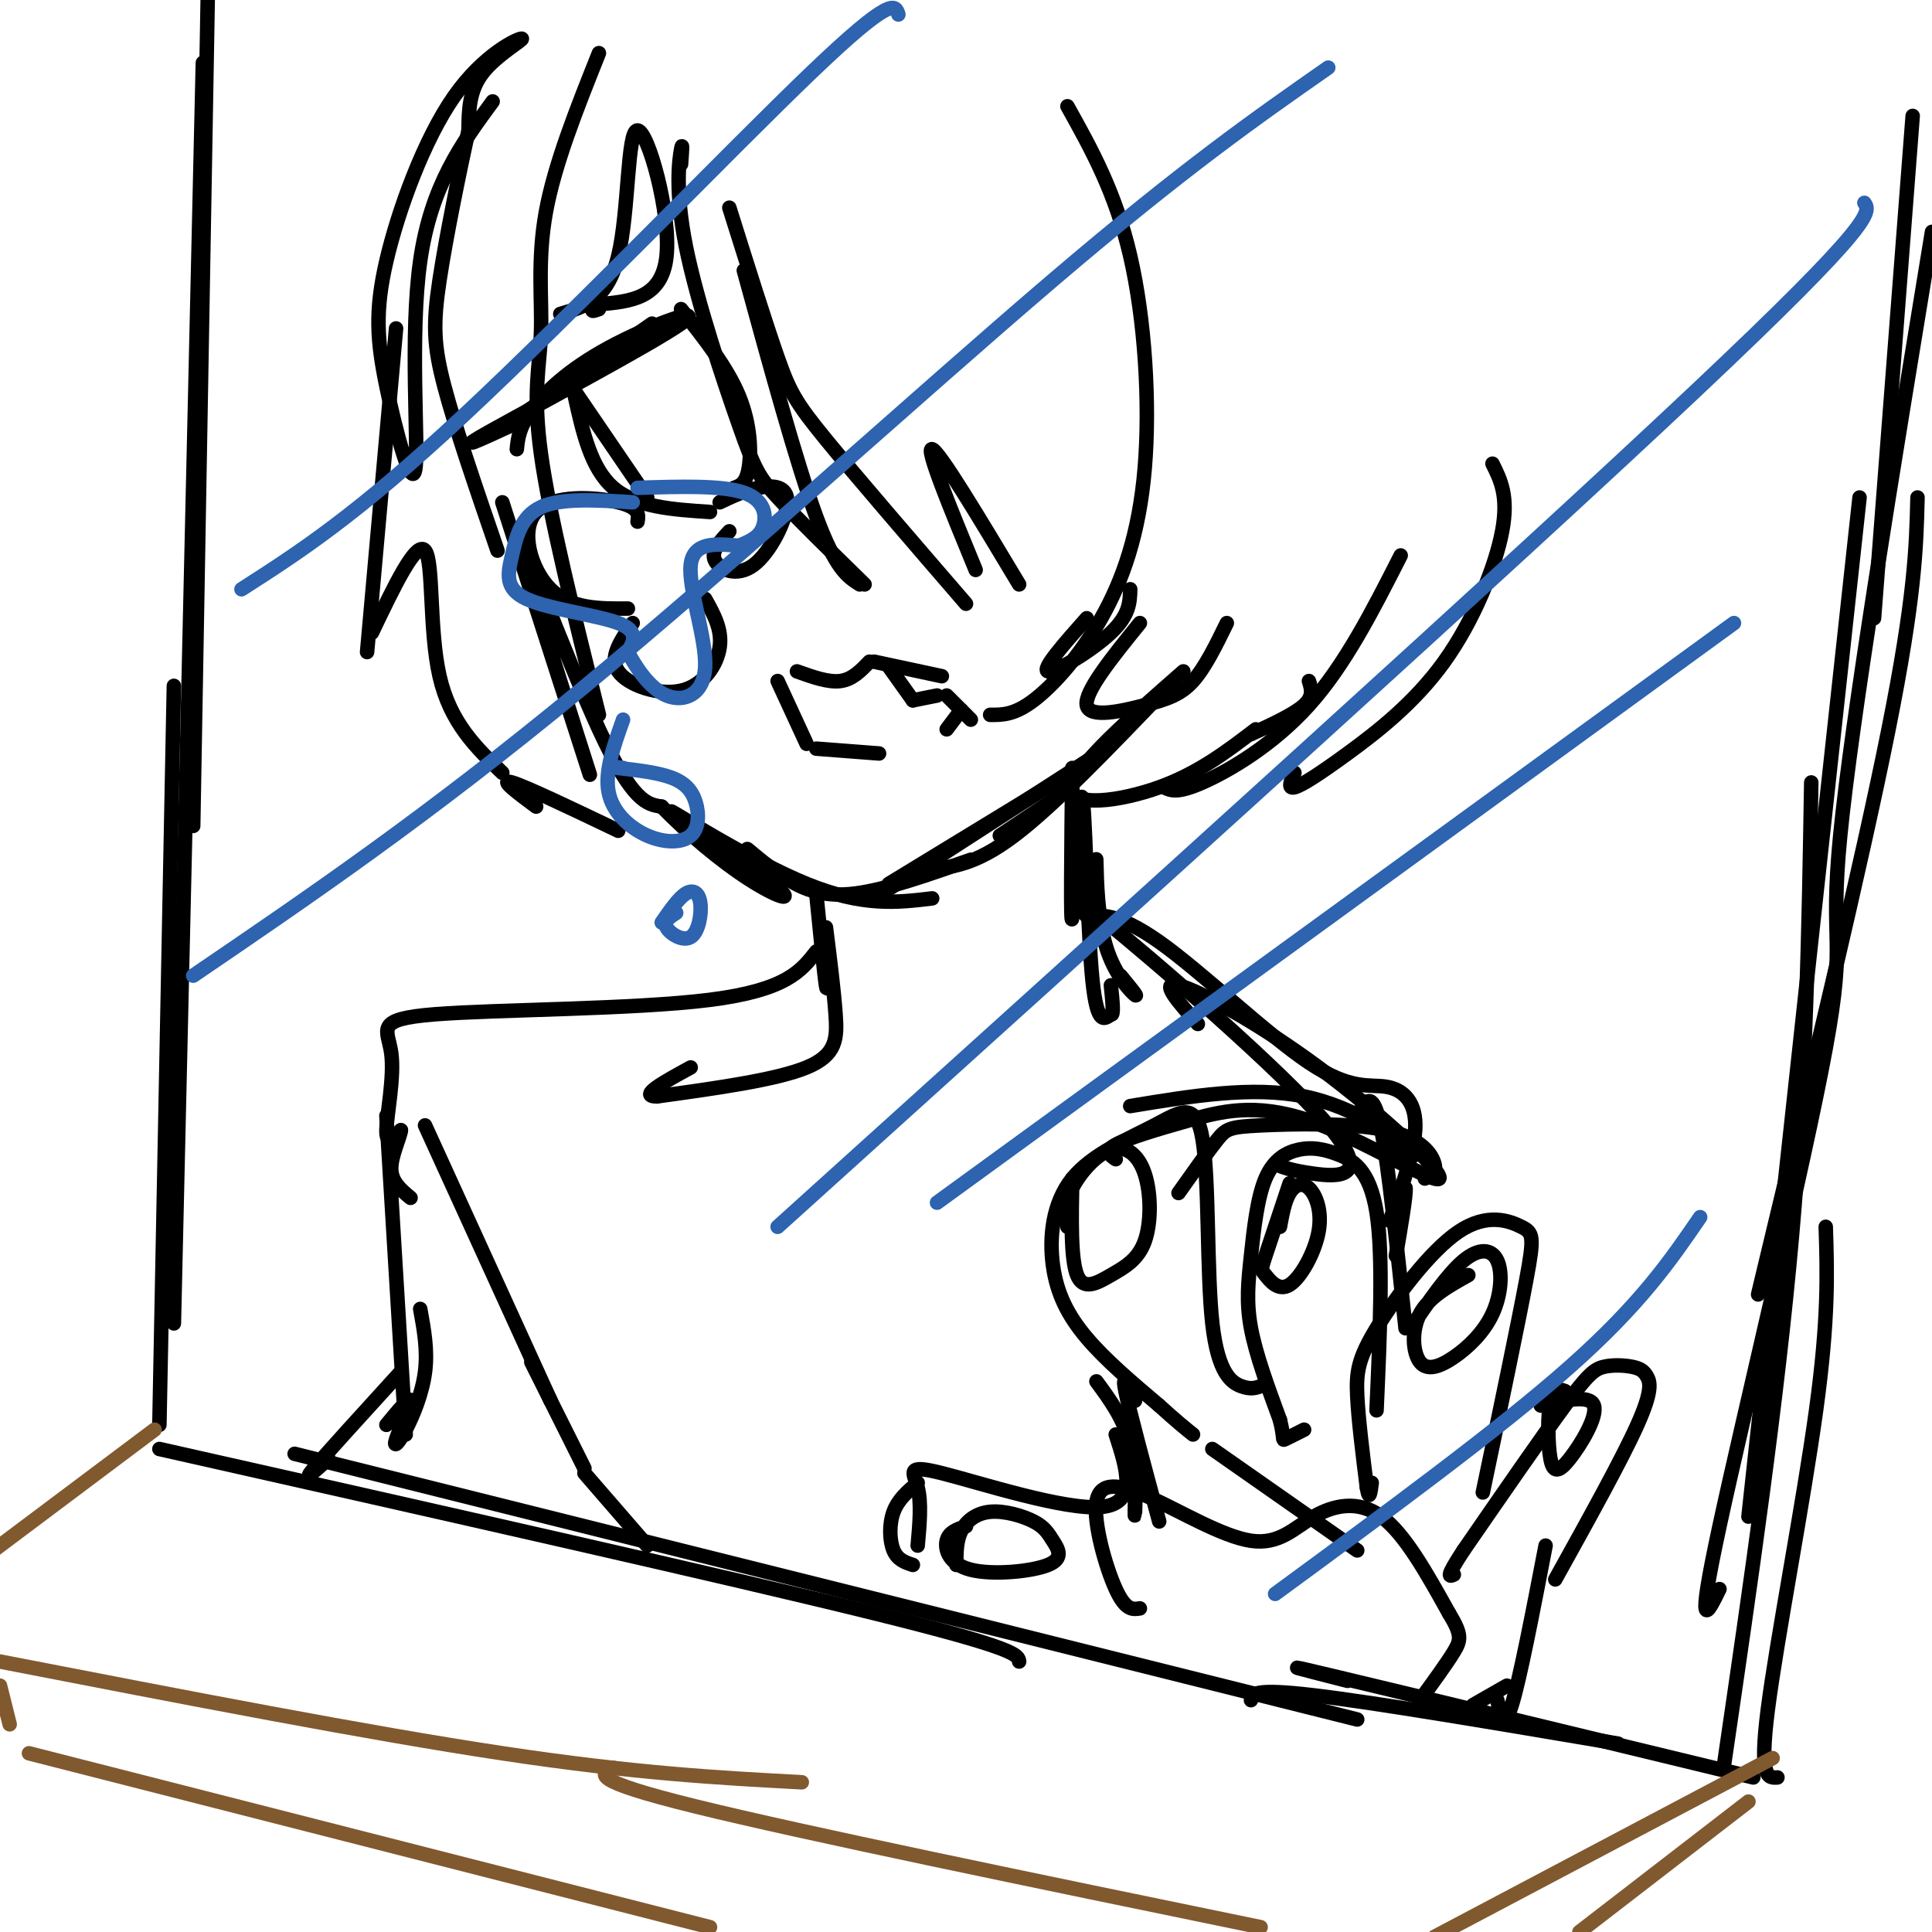 <svg viewBox='0 0 400 400' version='1.1' xmlns='http://www.w3.org/2000/svg' xmlns:xlink='http://www.w3.org/1999/xlink'><g fill='none' stroke='rgb(0,0,0)' stroke-width='3' stroke-linecap='round' stroke-linejoin='round'><path d='M104,104c9.732,30.304 19.464,60.607 18,56c-1.464,-4.607 -14.125,-44.125 -15,-49c-0.875,-4.875 10.036,24.893 17,40c6.964,15.107 9.982,15.554 13,16'/><path d='M137,167c5.346,5.507 12.212,11.274 18,15c5.788,3.726 10.500,5.411 5,1c-5.500,-4.411 -21.212,-14.918 -21,-15c0.212,-0.082 16.346,10.262 28,15c11.654,4.738 18.827,3.869 26,3'/><path d='M157,178c-1.476,-1.393 -2.952,-2.786 -2,-2c0.952,0.786 4.333,3.750 8,6c3.667,2.250 7.619,3.786 14,3c6.381,-0.786 15.190,-3.893 24,-7'/><path d='M184,183c0.000,0.000 41.000,-25.000 41,-25'/><path d='M181,186c0.000,0.000 48.000,-31.000 48,-31'/><path d='M192,180c4.917,-0.417 9.833,-0.833 18,-7c8.167,-6.167 19.583,-18.083 31,-30'/><path d='M222,163c0.000,0.000 -15.000,10.000 -15,10'/><path d='M105,88c0.000,0.000 30.000,-21.000 30,-21'/><path d='M106,88c-6.439,2.974 -12.877,5.949 -4,1c8.877,-4.949 33.070,-17.821 39,-22c5.930,-4.179 -6.404,0.337 -15,5c-8.596,4.663 -13.456,9.475 -16,13c-2.544,3.525 -2.772,5.762 -3,8'/><path d='M119,81c0.000,0.000 15.000,22.000 15,22'/><path d='M119,82c1.667,7.500 3.333,15.000 8,19c4.667,4.000 12.333,4.500 20,5'/><path d='M141,64c4.778,6.022 9.556,12.044 12,18c2.444,5.956 2.556,11.844 2,15c-0.556,3.156 -1.778,3.578 -3,4'/><path d='M151,110c-1.927,2.057 -3.853,4.115 -3,6c0.853,1.885 4.486,3.598 8,1c3.514,-2.598 6.907,-9.507 7,-13c0.093,-3.493 -3.116,-3.569 -6,-3c-2.884,0.569 -5.442,1.785 -8,3'/><path d='M132,108c0.226,-1.464 0.452,-2.929 -4,-4c-4.452,-1.071 -13.583,-1.750 -17,2c-3.417,3.750 -1.119,11.929 3,16c4.119,4.071 10.060,4.036 16,4'/><path d='M131,129c-2.482,3.565 -4.964,7.131 -3,10c1.964,2.869 8.375,5.042 13,4c4.625,-1.042 7.464,-5.298 8,-9c0.536,-3.702 -1.232,-6.851 -3,-10'/><path d='M165,139c3.250,1.167 6.500,2.333 9,2c2.500,-0.333 4.250,-2.167 6,-4'/><path d='M181,137c0.000,0.000 14.000,3.000 14,3'/><path d='M196,144c0.000,0.000 5.000,5.000 5,5'/><path d='M161,141c0.000,0.000 6.000,13.000 6,13'/><path d='M169,155c0.000,0.000 13.000,1.000 13,1'/><path d='M184,138c0.000,0.000 5.000,7.000 5,7'/><path d='M189,145c0.000,0.000 5.000,-1.000 5,-1'/><path d='M199,147c0.000,0.000 -3.000,4.000 -3,4'/><path d='M141,34c0.185,-2.502 0.370,-5.005 0,-3c-0.370,2.005 -1.295,8.517 1,20c2.295,11.483 7.810,27.938 11,37c3.190,9.062 4.054,10.732 8,15c3.946,4.268 10.973,11.134 18,18'/><path d='M178,121c-2.500,-1.583 -5.000,-3.167 -9,-14c-4.000,-10.833 -9.500,-30.917 -15,-51'/><path d='M151,43c3.756,11.956 7.511,23.911 10,31c2.489,7.089 3.711,9.311 10,17c6.289,7.689 17.644,20.844 29,34'/><path d='M116,65c4.881,-1.417 9.762,-2.833 12,-12c2.238,-9.167 1.833,-26.083 4,-26c2.167,0.083 6.905,17.167 6,26c-0.905,8.833 -7.452,9.417 -14,10'/><path d='M124,63c-2.333,1.833 -1.167,1.417 0,1'/><path d='M202,118c-5.250,-12.750 -10.500,-25.500 -9,-25c1.500,0.500 9.750,14.250 18,28'/><path d='M225,128c-4.733,5.333 -9.467,10.667 -8,11c1.467,0.333 9.133,-4.333 13,-8c3.867,-3.667 3.933,-6.333 4,-9'/><path d='M236,129c-5.750,7.107 -11.500,14.214 -11,17c0.500,2.786 7.250,1.250 12,0c4.750,-1.250 7.500,-2.214 10,-5c2.500,-2.786 4.750,-7.393 7,-12'/><path d='M82,68c0.000,0.000 -6.000,67.000 -6,67'/><path d='M77,131c4.600,-9.622 9.200,-19.244 11,-17c1.800,2.244 0.800,16.356 3,26c2.200,9.644 7.600,14.822 13,20'/><path d='M111,167c-3.917,-2.917 -7.833,-5.833 -5,-5c2.833,0.833 12.417,5.417 22,10'/><path d='M245,139c-11.267,9.867 -22.533,19.733 -23,24c-0.467,4.267 9.867,2.933 18,0c8.133,-2.933 14.067,-7.467 20,-12'/><path d='M259,152c4.500,-2.083 9.000,-4.167 11,-6c2.000,-1.833 1.500,-3.417 1,-5'/><path d='M169,185c0.833,8.417 1.667,16.833 2,19c0.333,2.167 0.167,-1.917 0,-6'/><path d='M171,192c0.822,6.511 1.644,13.022 2,18c0.356,4.978 0.244,8.422 -6,11c-6.244,2.578 -18.622,4.289 -31,6'/><path d='M136,227c-4.000,0.000 1.500,-3.000 7,-6'/><path d='M222,159c-0.190,16.946 -0.381,33.893 0,31c0.381,-2.893 1.333,-25.625 2,-25c0.667,0.625 1.048,24.607 2,36c0.952,11.393 2.476,10.196 4,9'/><path d='M230,210c0.667,0.500 0.333,-2.750 0,-6'/><path d='M227,182c-0.030,-2.869 -0.060,-5.738 0,-3c0.060,2.738 0.208,11.083 2,17c1.792,5.917 5.226,9.405 6,10c0.774,0.595 -1.113,-1.702 -3,-4'/><path d='M228,193c-5.357,-5.821 -10.714,-11.643 0,-3c10.714,8.643 37.500,31.750 47,43c9.500,11.250 1.714,10.643 -3,10c-4.714,-0.643 -6.357,-1.321 -8,-2'/><path d='M169,197c-3.104,4.002 -6.207,8.003 -22,10c-15.793,1.997 -44.274,1.989 -57,3c-12.726,1.011 -9.695,3.041 -9,8c0.695,4.959 -0.944,12.845 -1,16c-0.056,3.155 1.472,1.577 3,0'/><path d='M83,234c-0.156,1.511 -2.044,5.289 -2,8c0.044,2.711 2.022,4.356 4,6'/><path d='M228,192c-1.604,-0.685 -3.208,-1.370 -2,-2c1.208,-0.630 5.227,-1.205 14,5c8.773,6.205 22.298,19.190 31,25c8.702,5.810 12.580,4.444 16,5c3.420,0.556 6.382,3.034 6,9c-0.382,5.966 -4.109,15.419 -5,18c-0.891,2.581 1.055,-1.709 3,-6'/><path d='M291,246c0.167,1.333 -0.917,7.667 -2,14'/><path d='M43,-1c0.000,0.000 0.000,-2.000 0,-2'/><path d='M43,0c0.000,0.000 -3.000,171.000 -3,171'/><path d='M42,13c0.000,0.000 -6.000,261.000 -6,261'/><path d='M36,142c0.000,0.000 -3.000,153.000 -3,153'/><path d='M33,300c59.167,13.333 118.333,26.667 148,34c29.667,7.333 29.833,8.667 30,10'/><path d='M61,301c0.000,0.000 220.000,55.000 220,55'/><path d='M259,352c0.167,-1.250 0.333,-2.500 13,-1c12.667,1.500 37.833,5.750 63,10'/><path d='M279,348c-8.500,-2.167 -17.000,-4.333 -3,-1c14.000,3.333 50.500,12.167 87,21'/><path d='M368,368c-1.911,0.133 -3.822,0.267 -2,-14c1.822,-14.267 7.378,-42.933 10,-62c2.622,-19.067 2.311,-28.533 2,-38'/><path d='M357,365c5.500,-37.583 11.000,-75.167 14,-109c3.000,-33.833 3.500,-63.917 4,-94'/><path d='M362,314c0.000,0.000 23.000,-211.000 23,-211'/><path d='M364,268c10.750,-44.750 21.500,-89.500 27,-117c5.500,-27.500 5.750,-37.750 6,-48'/><path d='M356,329c-2.512,5.137 -5.024,10.274 0,-13c5.024,-23.274 17.583,-74.958 22,-99c4.417,-24.042 0.690,-20.440 3,-44c2.310,-23.560 10.655,-74.280 19,-125'/><path d='M396,24c0.000,0.000 -8.000,104.000 -8,104'/><path d='M282,229c1.250,-1.333 2.500,-2.667 4,5c1.500,7.667 3.250,24.333 5,41'/><path d='M244,247c3.067,-4.330 6.134,-8.660 8,-11c1.866,-2.340 2.531,-2.689 9,-3c6.469,-0.311 18.742,-0.584 26,1c7.258,1.584 9.502,5.024 10,7c0.498,1.976 -0.751,2.488 -2,3'/><path d='M234,229c12.667,-2.089 25.333,-4.178 36,-2c10.667,2.178 19.333,8.622 22,11c2.667,2.378 -0.667,0.689 -4,-1'/><path d='M248,212c-4.042,-4.513 -8.085,-9.027 -4,-8c4.085,1.027 16.297,7.594 29,17c12.703,9.406 25.895,21.650 25,23c-0.895,1.350 -15.879,-8.195 -27,-12c-11.121,-3.805 -18.379,-1.871 -25,0c-6.621,1.871 -12.606,3.677 -15,5c-2.394,1.323 -1.197,2.161 0,3'/><path d='M261,287c-1.025,0.359 -2.049,0.718 -4,0c-1.951,-0.718 -4.828,-2.512 -6,-13c-1.172,-10.488 -0.639,-29.670 -2,-38c-1.361,-8.330 -4.616,-5.810 -10,-3c-5.384,2.810 -12.897,5.908 -17,11c-4.103,5.092 -4.797,12.179 -4,18c0.797,5.821 3.085,10.378 7,15c3.915,4.622 9.458,9.311 15,14'/><path d='M240,291c3.667,3.333 5.333,4.667 7,6'/><path d='M285,292c0.714,-16.020 1.429,-32.041 0,-41c-1.429,-8.959 -5.000,-10.857 -8,-12c-3.000,-1.143 -5.428,-1.530 -8,-1c-2.572,0.530 -5.287,1.977 -7,6c-1.713,4.023 -2.423,10.622 -3,16c-0.577,5.378 -1.022,9.537 0,15c1.022,5.463 3.511,12.232 6,19'/><path d='M265,294c0.978,3.933 0.422,4.267 1,4c0.578,-0.267 2.289,-1.133 4,-2'/><path d='M307,309c3.651,-17.461 7.303,-34.922 9,-44c1.697,-9.078 1.441,-9.772 -1,-11c-2.441,-1.228 -7.067,-2.989 -13,1c-5.933,3.989 -13.174,13.728 -17,20c-3.826,6.272 -4.236,9.078 -4,14c0.236,4.922 1.118,11.961 2,19'/><path d='M283,308c0.500,3.000 0.750,1.000 1,-1'/><path d='M322,327c6.908,-12.449 13.816,-24.897 17,-32c3.184,-7.103 2.643,-8.859 2,-10c-0.643,-1.141 -1.389,-1.667 -3,-2c-1.611,-0.333 -4.088,-0.474 -6,0c-1.912,0.474 -3.261,1.564 -8,8c-4.739,6.436 -12.870,18.218 -21,30'/><path d='M303,321c-3.833,5.833 -2.917,5.417 -2,5'/><path d='M222,244c-0.168,8.340 -0.337,16.680 1,20c1.337,3.320 4.179,1.621 7,0c2.821,-1.621 5.621,-3.164 7,-7c1.379,-3.836 1.339,-9.966 0,-14c-1.339,-4.034 -3.976,-5.971 -7,-5c-3.024,0.971 -6.435,4.849 -8,8c-1.565,3.151 -1.282,5.576 -1,8'/><path d='M267,245c-2.013,6.018 -4.025,12.035 -5,15c-0.975,2.965 -0.912,2.877 0,4c0.912,1.123 2.673,3.456 5,2c2.327,-1.456 5.222,-6.699 6,-11c0.778,-4.301 -0.560,-7.658 -2,-9c-1.440,-1.342 -2.983,-0.669 -4,1c-1.017,1.669 -1.509,4.335 -2,7'/><path d='M304,264c-4.074,2.269 -8.148,4.538 -10,8c-1.852,3.462 -1.481,8.116 0,10c1.481,1.884 4.071,0.999 7,-1c2.929,-1.999 6.198,-5.113 8,-9c1.802,-3.887 2.139,-8.546 1,-11c-1.139,-2.454 -3.754,-2.701 -7,0c-3.246,2.701 -7.123,8.351 -11,14'/><path d='M324,288c-1.204,-0.426 -2.408,-0.852 -3,2c-0.592,2.852 -0.571,8.981 0,12c0.571,3.019 1.692,2.928 4,0c2.308,-2.928 5.802,-8.694 5,-11c-0.802,-2.306 -5.901,-1.153 -11,0'/><path d='M227,286c2.844,3.867 5.689,7.733 7,13c1.311,5.267 1.089,11.933 1,14c-0.089,2.067 -0.044,-0.467 0,-3'/><path d='M235,290c-1.417,-3.083 -2.833,-6.167 -2,-2c0.833,4.167 3.917,15.583 7,27'/><path d='M251,300c0.000,0.000 30.000,21.000 30,21'/><path d='M231,297c2.315,7.149 4.631,14.298 -3,15c-7.631,0.702 -25.208,-5.042 -33,-7c-7.792,-1.958 -5.798,-0.131 -5,3c0.798,3.131 0.399,7.565 0,12'/><path d='M190,307c-2.022,1.711 -4.044,3.422 -5,6c-0.956,2.578 -0.844,6.022 0,8c0.844,1.978 2.422,2.489 4,3'/><path d='M200,316c-1.784,0.592 -3.568,1.183 -4,3c-0.432,1.817 0.487,4.859 5,6c4.513,1.141 12.621,0.382 16,-1c3.379,-1.382 2.030,-3.387 1,-5c-1.030,-1.613 -1.740,-2.834 -4,-4c-2.260,-1.166 -6.070,-2.275 -9,-2c-2.930,0.275 -4.980,1.936 -6,4c-1.020,2.064 -1.010,4.532 -1,7'/><path d='M320,320c-2.667,13.833 -5.333,27.667 -7,33c-1.667,5.333 -2.333,2.167 -3,-1'/><path d='M236,333c-1.475,0.236 -2.951,0.472 -5,-4c-2.049,-4.472 -4.673,-13.650 -4,-18c0.673,-4.350 4.642,-3.870 11,-1c6.358,2.870 15.106,8.130 21,9c5.894,0.870 8.933,-2.650 13,-5c4.067,-2.350 9.162,-3.528 14,0c4.838,3.528 9.419,11.764 14,20'/><path d='M300,334c2.711,4.444 2.489,5.556 1,8c-1.489,2.444 -4.244,6.222 -7,10'/><path d='M312,349c0.000,0.000 -7.000,4.000 -7,4'/><path d='M88,233c0.000,0.000 26.000,57.000 26,57'/><path d='M110,282c0.000,0.000 11.000,22.000 11,22'/><path d='M121,305c0.000,0.000 13.000,15.000 13,15'/><path d='M80,231c0.000,0.000 4.000,66.000 4,66'/><path d='M87,271c0.783,4.268 1.566,8.536 1,13c-0.566,4.464 -2.482,9.124 -4,12c-1.518,2.876 -2.640,3.967 -2,2c0.640,-1.967 3.040,-6.990 3,-8c-0.040,-1.010 -2.520,1.995 -5,5'/><path d='M83,284c-7.750,8.500 -15.500,17.000 -18,20c-2.500,3.000 0.250,0.500 3,-2'/><path d='M102,21c-6.387,8.707 -12.775,17.414 -15,33c-2.225,15.586 -0.288,38.052 -1,43c-0.712,4.948 -4.071,-7.620 -6,-17c-1.929,-9.380 -2.426,-15.571 0,-26c2.426,-10.429 7.774,-25.094 14,-34c6.226,-8.906 13.330,-12.052 14,-12c0.670,0.052 -5.094,3.300 -8,7c-2.906,3.700 -2.953,7.850 -3,12'/><path d='M97,27c-1.750,7.964 -4.625,21.875 -6,31c-1.375,9.125 -1.250,13.464 1,22c2.250,8.536 6.625,21.268 11,34'/><path d='M124,11c-4.607,11.542 -9.214,23.083 -11,33c-1.786,9.917 -0.750,18.208 -1,25c-0.250,6.792 -1.786,12.083 0,25c1.786,12.917 6.893,33.458 12,54'/><path d='M221,22c4.979,8.928 9.959,17.856 13,31c3.041,13.144 4.145,30.502 3,44c-1.145,13.498 -4.539,23.134 -9,31c-4.461,7.866 -9.989,13.962 -14,17c-4.011,3.038 -6.506,3.019 -9,3'/><path d='M241,163c1.356,0.667 2.711,1.333 8,-1c5.289,-2.333 14.511,-7.667 22,-16c7.489,-8.333 13.244,-19.667 19,-31'/><path d='M268,160c-0.738,1.678 -1.477,3.356 0,3c1.477,-0.356 5.169,-2.745 11,-7c5.831,-4.255 13.801,-10.376 20,-19c6.199,-8.624 10.628,-19.750 12,-27c1.372,-7.250 -0.314,-10.625 -2,-14'/></g>
<g fill='none' stroke='rgb(45,99,175)' stroke-width='3' stroke-linecap='round' stroke-linejoin='round'><path d='M186,3c-0.622,-2.022 -1.244,-4.044 -18,12c-16.756,16.044 -49.644,50.156 -72,71c-22.356,20.844 -34.178,28.422 -46,36'/><path d='M40,202c24.156,-16.444 48.311,-32.889 80,-59c31.689,-26.111 70.911,-61.889 98,-85c27.089,-23.111 42.044,-33.556 57,-44'/><path d='M386,42c1.250,1.833 2.500,3.667 -35,39c-37.500,35.333 -113.750,104.167 -190,173'/><path d='M194,249c0.000,0.000 165.000,-120.000 165,-120'/><path d='M352,252c-6.167,9.000 -12.333,18.000 -27,31c-14.667,13.000 -37.833,30.000 -61,47'/></g>
<g fill='none' stroke='rgb(129,89,47)' stroke-width='3' stroke-linecap='round' stroke-linejoin='round'><path d='M32,296c0.000,0.000 -40.000,30.000 -40,30'/><path d='M0,344c38.167,7.417 76.333,14.833 104,19c27.667,4.167 44.833,5.083 62,6'/><path d='M127,366c-2.667,1.250 -5.333,2.500 17,8c22.333,5.500 69.667,15.250 117,25'/><path d='M367,364c0.000,0.000 -70.000,37.000 -70,37'/><path d='M362,373c0.000,0.000 -35.000,27.000 -35,27'/><path d='M0,349c0.000,0.000 2.000,8.000 2,8'/><path d='M6,363c0.000,0.000 141.000,36.000 141,36'/></g>
<g fill='none' stroke='rgb(45,99,175)' stroke-width='3' stroke-linecap='round' stroke-linejoin='round'><path d='M131,104c-7.408,-0.467 -14.817,-0.935 -19,1c-4.183,1.935 -5.142,6.271 -6,10c-0.858,3.729 -1.616,6.850 3,9c4.616,2.150 14.604,3.329 19,5c4.396,1.671 3.198,3.836 2,6'/><path d='M130,135c1.557,3.008 4.448,7.528 8,9c3.552,1.472 7.764,-0.104 8,-6c0.236,-5.896 -3.504,-16.113 -3,-21c0.504,-4.887 5.252,-4.443 10,-4'/><path d='M153,113c2.655,-1.119 4.292,-1.917 5,-4c0.708,-2.083 0.488,-5.452 -4,-7c-4.488,-1.548 -13.244,-1.274 -22,-1'/><path d='M129,149c-1.915,5.368 -3.830,10.735 -3,15c0.830,4.265 4.405,7.427 8,9c3.595,1.573 7.211,1.556 9,0c1.789,-1.556 1.751,-4.650 1,-7c-0.751,-2.350 -2.215,-3.957 -5,-5c-2.785,-1.043 -6.893,-1.521 -11,-2'/><path d='M128,159c-1.667,-0.333 -0.333,-0.167 1,0'/><path d='M140,189c-1.335,0.855 -2.670,1.710 -2,3c0.670,1.290 3.344,3.016 5,2c1.656,-1.016 2.292,-4.774 2,-7c-0.292,-2.226 -1.512,-2.922 -3,-2c-1.488,0.922 -3.244,3.461 -5,6'/></g>
</svg>